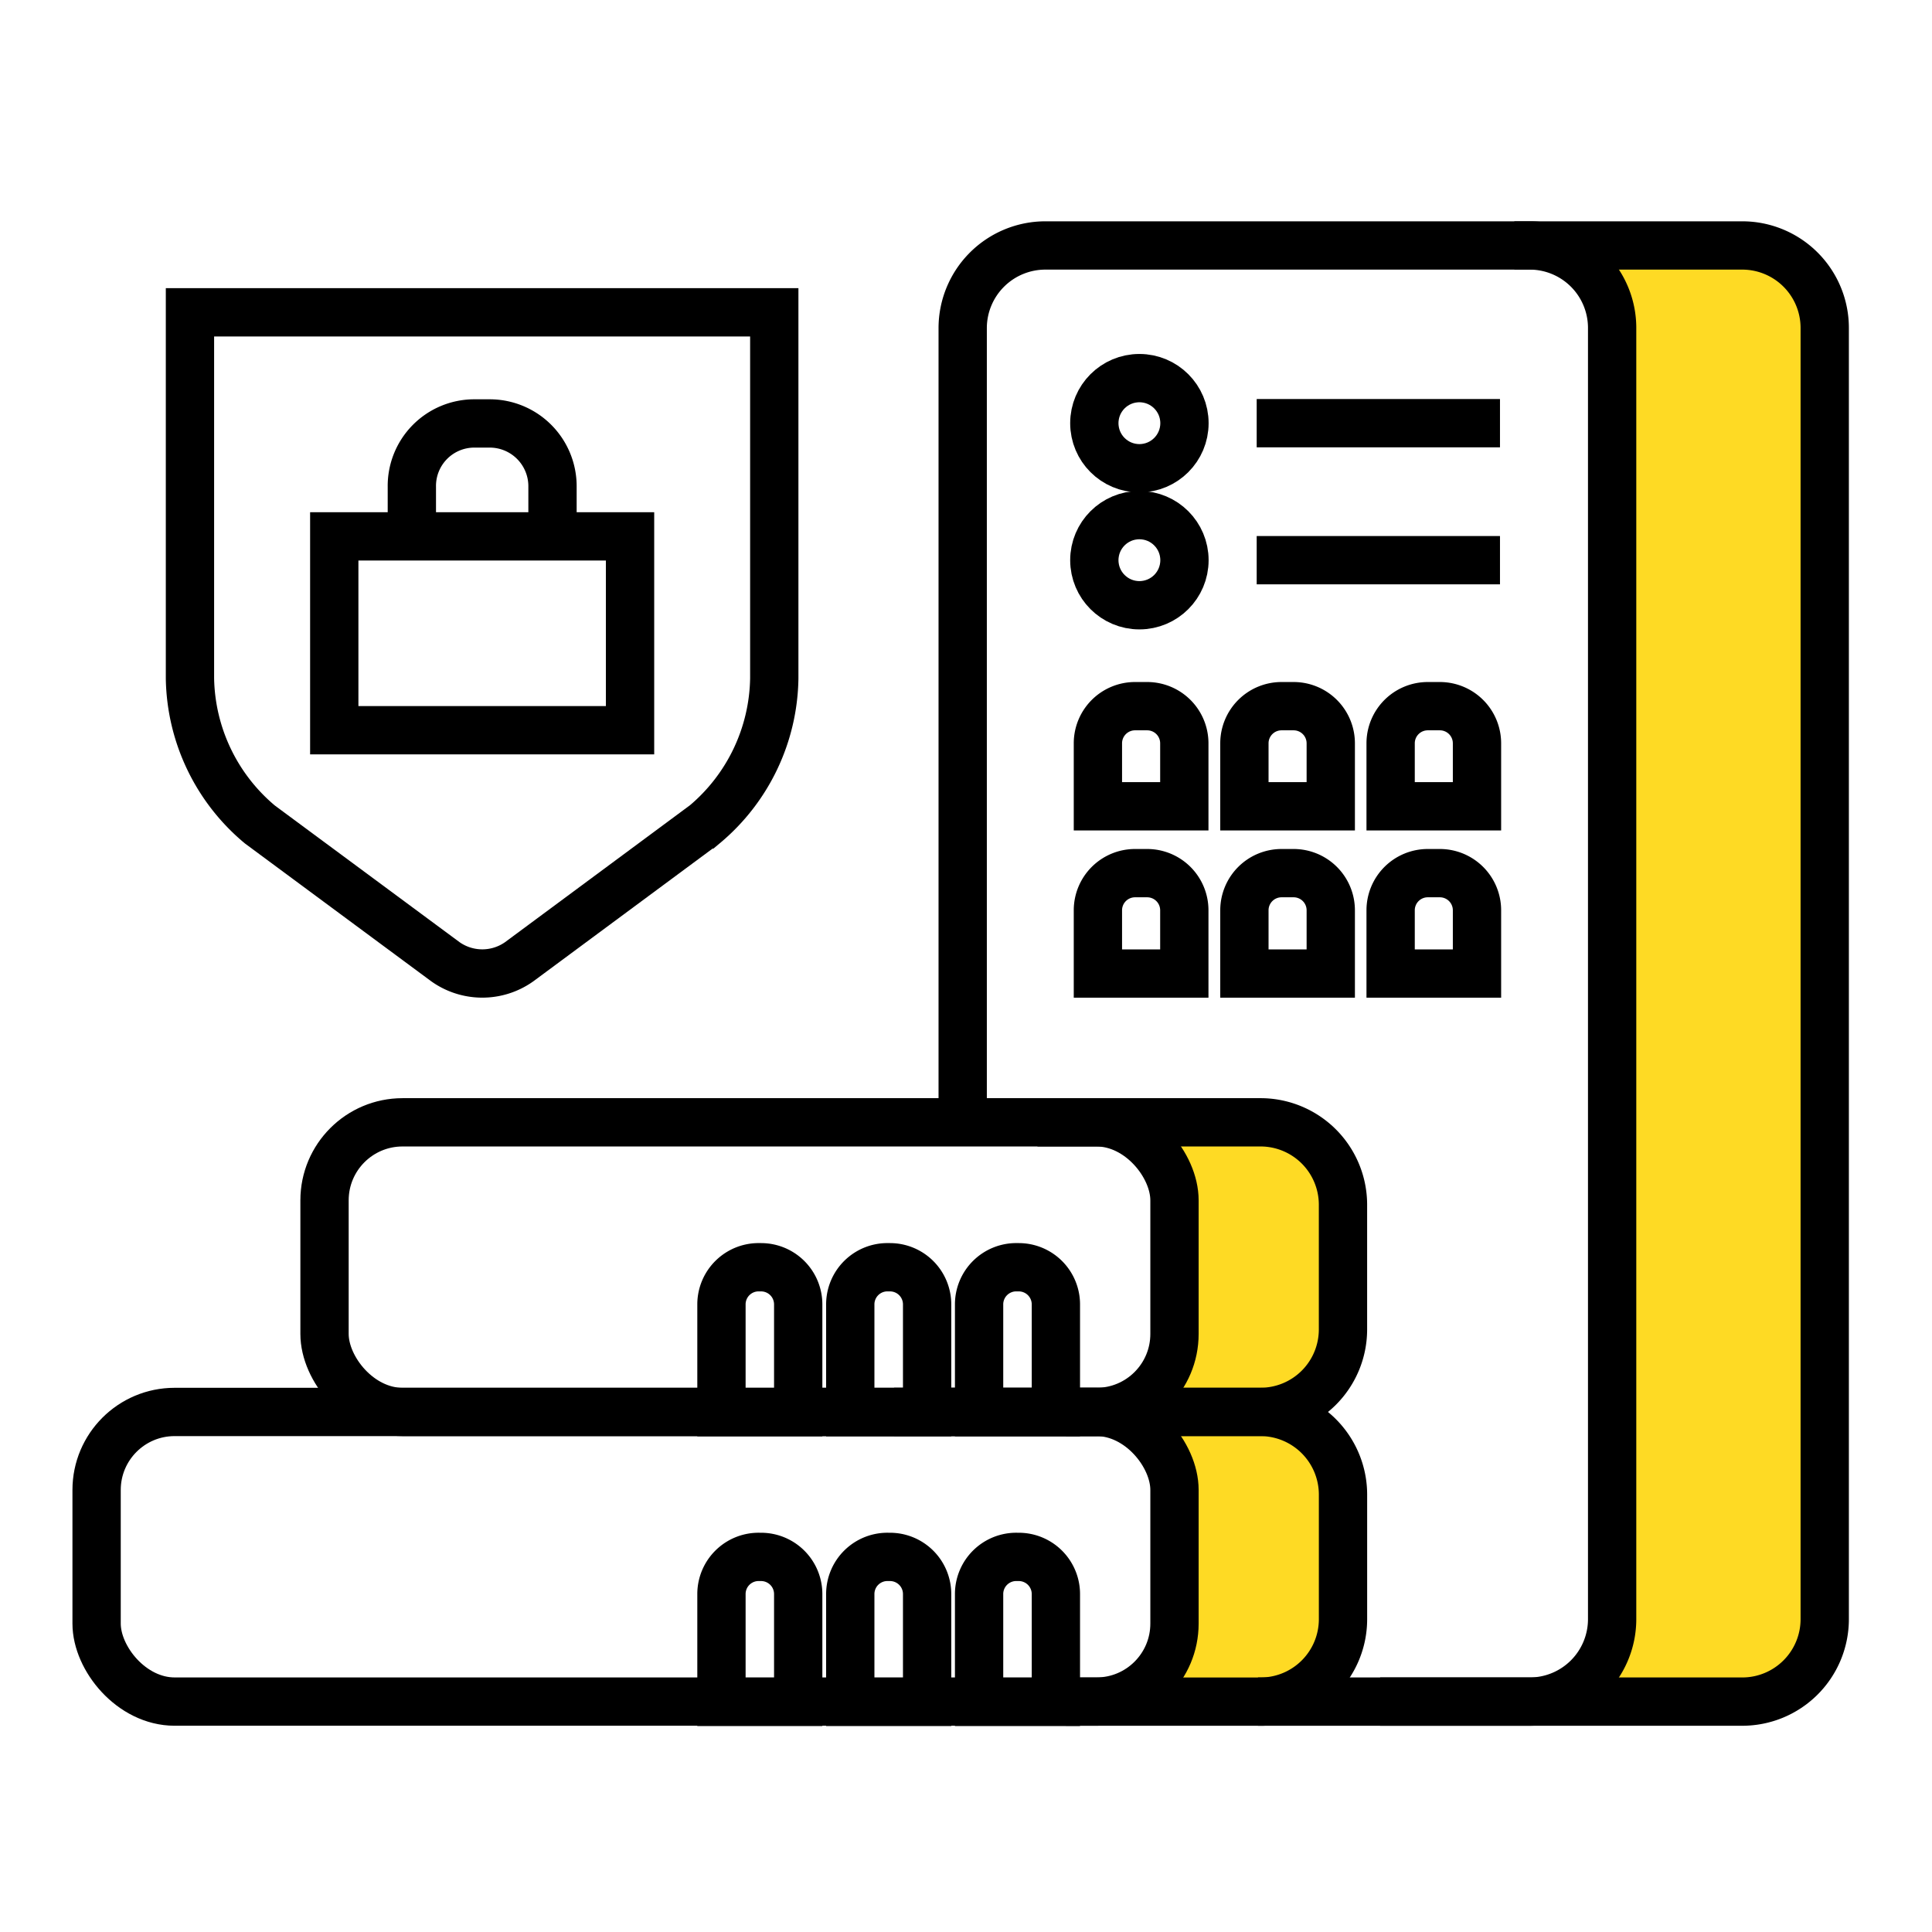 <?xml version="1.0" encoding="UTF-8"?>
<svg xmlns="http://www.w3.org/2000/svg" xmlns:xlink="http://www.w3.org/1999/xlink" width="80" height="80" viewBox="0 0 80 80">
  <defs>
    <clipPath id="clip-Canary_Trap_-_Home_-_Icon_-_Services_3">
      <rect width="80" height="80"></rect>
    </clipPath>
  </defs>
  <g id="Canary_Trap_-_Home_-_Icon_-_Services_3" data-name="Canary Trap - Home - Icon - Services – 3" clip-path="url(#clip-Canary_Trap_-_Home_-_Icon_-_Services_3)">
    <g id="Server_Line" transform="translate(-12.26 -11.415)">
      <g id="Layer_5" data-name="Layer 5" transform="translate(58.655 21.415)">
        <path id="Path_26" data-name="Path 26" d="M74.489,21.495s1.389,1.559,1.389,7.423V78.545s-.35,3.637-2.948,3.637h9.024A3.266,3.266,0,0,0,84.2,78.714V24.273s-.52-2.6-5.2-2.6C79.006,21.675,74.754,21.24,74.489,21.495Z" transform="translate(-55.232 -21.415)" fill="#feda24"></path>
        <path id="Path_27" data-name="Path 27" d="M57.11,55.69s1.06,1.06,1.06,4.687v4.507s-.371,2.8-1.93,2.8A4.655,4.655,0,0,1,58.149,71.5v6.787s-.52,1.389-1.569,1.569h7.985a6.087,6.087,0,0,0,1.219-3.817V70.313s-1.389-2.259-3.3-2.121c0,0,2.948-1.06,2.948-2.948V57.821S63.875,55.69,57.11,55.69Z" transform="translate(-56.24 -19.344)" fill="#feda24"></path>
      </g>
      <g id="Layer_2" data-name="Layer 2" transform="translate(16.26 21.579)">
        <path id="Path_28" data-name="Path 28" d="M41.214,45.388l-7.677,5.684a2.64,2.64,0,0,1-3.054,0L22.8,45.388a8.049,8.049,0,0,1-2.895-6.044V24.18H44.1V39.344a8.049,8.049,0,0,1-2.884,6.044Z" transform="translate(-16.039 -21.412)" fill="none" stroke="#000" stroke-miterlimit="10" stroke-width="2"></path>
        <path id="Path_29" data-name="Path 29" d="M28.57,32.539V31.15a2.587,2.587,0,0,1,2.577-2.63h.647a2.6,2.6,0,0,1,2.6,2.63v2.121" transform="translate(-15.516 -21.15)" fill="none" stroke="#000" stroke-miterlimit="10" stroke-width="2"></path>
        <rect id="Rectangle_4466" data-name="Rectangle 4466" width="12.248" height="8.027" transform="translate(9.841 12.046)" fill="none" stroke="#000" stroke-miterlimit="10" stroke-width="2"></rect>
        <path id="Path_30" data-name="Path 30" d="M72.225,21.57h9.438a3.415,3.415,0,0,1,3.415,3.415V78.451a3.415,3.415,0,0,1-3.415,3.415H61.61" transform="translate(-13.52 -21.57)" fill="none" stroke="#000" stroke-miterlimit="10" stroke-width="2"></path>
        <path id="Path_31" data-name="Path 31" d="M50.08,57.4V24.985a3.425,3.425,0,0,1,3.425-3.415H73.547a3.415,3.415,0,0,1,3.425,3.415V78.451a3.415,3.415,0,0,1-3.425,3.415H67.365" transform="translate(-14.217 -21.57)" fill="none" stroke="#000" stroke-miterlimit="10" stroke-width="2"></path>
        <line id="Line_5" data-name="Line 5" x2="10.074" transform="translate(48.037 7.359)" fill="none" stroke="#000" stroke-miterlimit="10" stroke-width="2"></line>
        <line id="Line_6" data-name="Line 6" x2="10.074" transform="translate(48.037 13.032)" fill="none" stroke="#000" stroke-miterlimit="10" stroke-width="2"></line>
        <circle id="Ellipse_5" data-name="Ellipse 5" cx="1.866" cy="1.866" r="1.866" transform="translate(41.314 5.493)" fill="none" stroke="#000" stroke-miterlimit="10" stroke-width="2"></circle>
        <circle id="Ellipse_6" data-name="Ellipse 6" cx="1.866" cy="1.866" r="1.866" transform="translate(41.314 11.166)" fill="none" stroke="#000" stroke-miterlimit="10" stroke-width="2"></circle>
        <path id="Path_32" data-name="Path 32" d="M56.9,39.56h.5a1.538,1.538,0,0,1,1.538,1.527v2.619H55.36V41.087A1.538,1.538,0,0,1,56.9,39.56Z" transform="translate(-13.898 -20.483)" fill="none" stroke="#000" stroke-miterlimit="10" stroke-width="2"></path>
        <path id="Path_33" data-name="Path 33" d="M62.618,39.56h.5a1.538,1.538,0,0,1,1.538,1.527v2.619H61.08V41.087a1.538,1.538,0,0,1,1.538-1.527Z" transform="translate(-13.552 -20.483)" fill="none" stroke="#000" stroke-miterlimit="10" stroke-width="2"></path>
        <path id="Path_34" data-name="Path 34" d="M68.328,39.56h.5a1.538,1.538,0,0,1,1.538,1.527v2.619H66.79V41.087a1.538,1.538,0,0,1,1.538-1.527Z" transform="translate(-13.207 -20.483)" fill="none" stroke="#000" stroke-miterlimit="10" stroke-width="2"></path>
        <path id="Path_35" data-name="Path 35" d="M56.9,46.08h.5a1.538,1.538,0,0,1,1.538,1.538v2.619H55.36V47.618A1.538,1.538,0,0,1,56.9,46.08Z" transform="translate(-13.898 -20.089)" fill="none" stroke="#000" stroke-miterlimit="10" stroke-width="2"></path>
        <path id="Path_36" data-name="Path 36" d="M62.618,46.08h.5a1.538,1.538,0,0,1,1.538,1.538v2.619H61.08V47.618a1.538,1.538,0,0,1,1.538-1.538Z" transform="translate(-13.552 -20.089)" fill="none" stroke="#000" stroke-miterlimit="10" stroke-width="2"></path>
        <path id="Path_37" data-name="Path 37" d="M68.328,46.08h.5a1.538,1.538,0,0,1,1.538,1.538v2.619H66.79V47.618a1.538,1.538,0,0,1,1.538-1.538Z" transform="translate(-13.207 -20.089)" fill="none" stroke="#000" stroke-miterlimit="10" stroke-width="2"></path>
        <path id="Path_38" data-name="Path 38" d="M54.11,67.12h8.059a3.425,3.425,0,0,1,3.415,3.425V75.7a3.415,3.415,0,0,1-3.415,3.415H54.11" transform="translate(-13.973 -18.818)" fill="none" stroke="#000" stroke-miterlimit="10" stroke-width="2"></path>
        <rect id="Rectangle_4467" data-name="Rectangle 4467" width="44.633" height="11.993" rx="3.23" transform="translate(0 48.302)" fill="none" stroke="#000" stroke-miterlimit="10" stroke-width="2"></rect>
        <path id="Path_39" data-name="Path 39" d="M42.24,72.78H42.3a1.538,1.538,0,0,1,1.538,1.538v4.464H40.66V74.318a1.538,1.538,0,0,1,1.58-1.538Z" transform="translate(-14.786 -18.476)" fill="none" stroke="#000" stroke-miterlimit="10" stroke-width="2"></path>
        <path id="Path_40" data-name="Path 40" d="M47.27,72.78h.064a1.538,1.538,0,0,1,1.538,1.538v4.464H45.69V74.318a1.538,1.538,0,0,1,1.58-1.538Z" transform="translate(-14.482 -18.476)" fill="none" stroke="#000" stroke-miterlimit="10" stroke-width="2"></path>
        <path id="Path_41" data-name="Path 41" d="M52.3,72.78h.064A1.538,1.538,0,0,1,53.9,74.318v4.464H50.72V74.318A1.538,1.538,0,0,1,52.3,72.78Z" transform="translate(-14.178 -18.476)" fill="none" stroke="#000" stroke-miterlimit="10" stroke-width="2"></path>
        <path id="Path_42" data-name="Path 42" d="M53.338,55.81h9.279a3.415,3.415,0,0,1,3.372,3.383v5.2A3.415,3.415,0,0,1,62.575,67.8H47.4" transform="translate(-14.379 -19.501)" fill="none" stroke="#000" stroke-miterlimit="10" stroke-width="2"></path>
        <rect id="Rectangle_4468" data-name="Rectangle 4468" width="35.195" height="11.993" rx="3.23" transform="translate(9.438 36.309)" fill="none" stroke="#000" stroke-miterlimit="10" stroke-width="2"></rect>
        <path id="Path_43" data-name="Path 43" d="M42.24,61.47H42.3a1.538,1.538,0,0,1,1.538,1.538v4.464H40.66V63.008a1.538,1.538,0,0,1,1.58-1.538Z" transform="translate(-14.786 -19.16)" fill="none" stroke="#000" stroke-miterlimit="10" stroke-width="2"></path>
        <path id="Path_44" data-name="Path 44" d="M47.27,61.47h.064a1.538,1.538,0,0,1,1.538,1.538v4.464H45.69V63.008a1.538,1.538,0,0,1,1.58-1.538Z" transform="translate(-14.482 -19.16)" fill="none" stroke="#000" stroke-miterlimit="10" stroke-width="2"></path>
        <path id="Path_45" data-name="Path 45" d="M52.3,61.47h.064A1.538,1.538,0,0,1,53.9,63.008v4.464H50.72V63.008A1.538,1.538,0,0,1,52.3,61.47Z" transform="translate(-14.178 -19.16)" fill="none" stroke="#000" stroke-miterlimit="10" stroke-width="2"></path>
      </g>
    </g>
  </g>
</svg>
